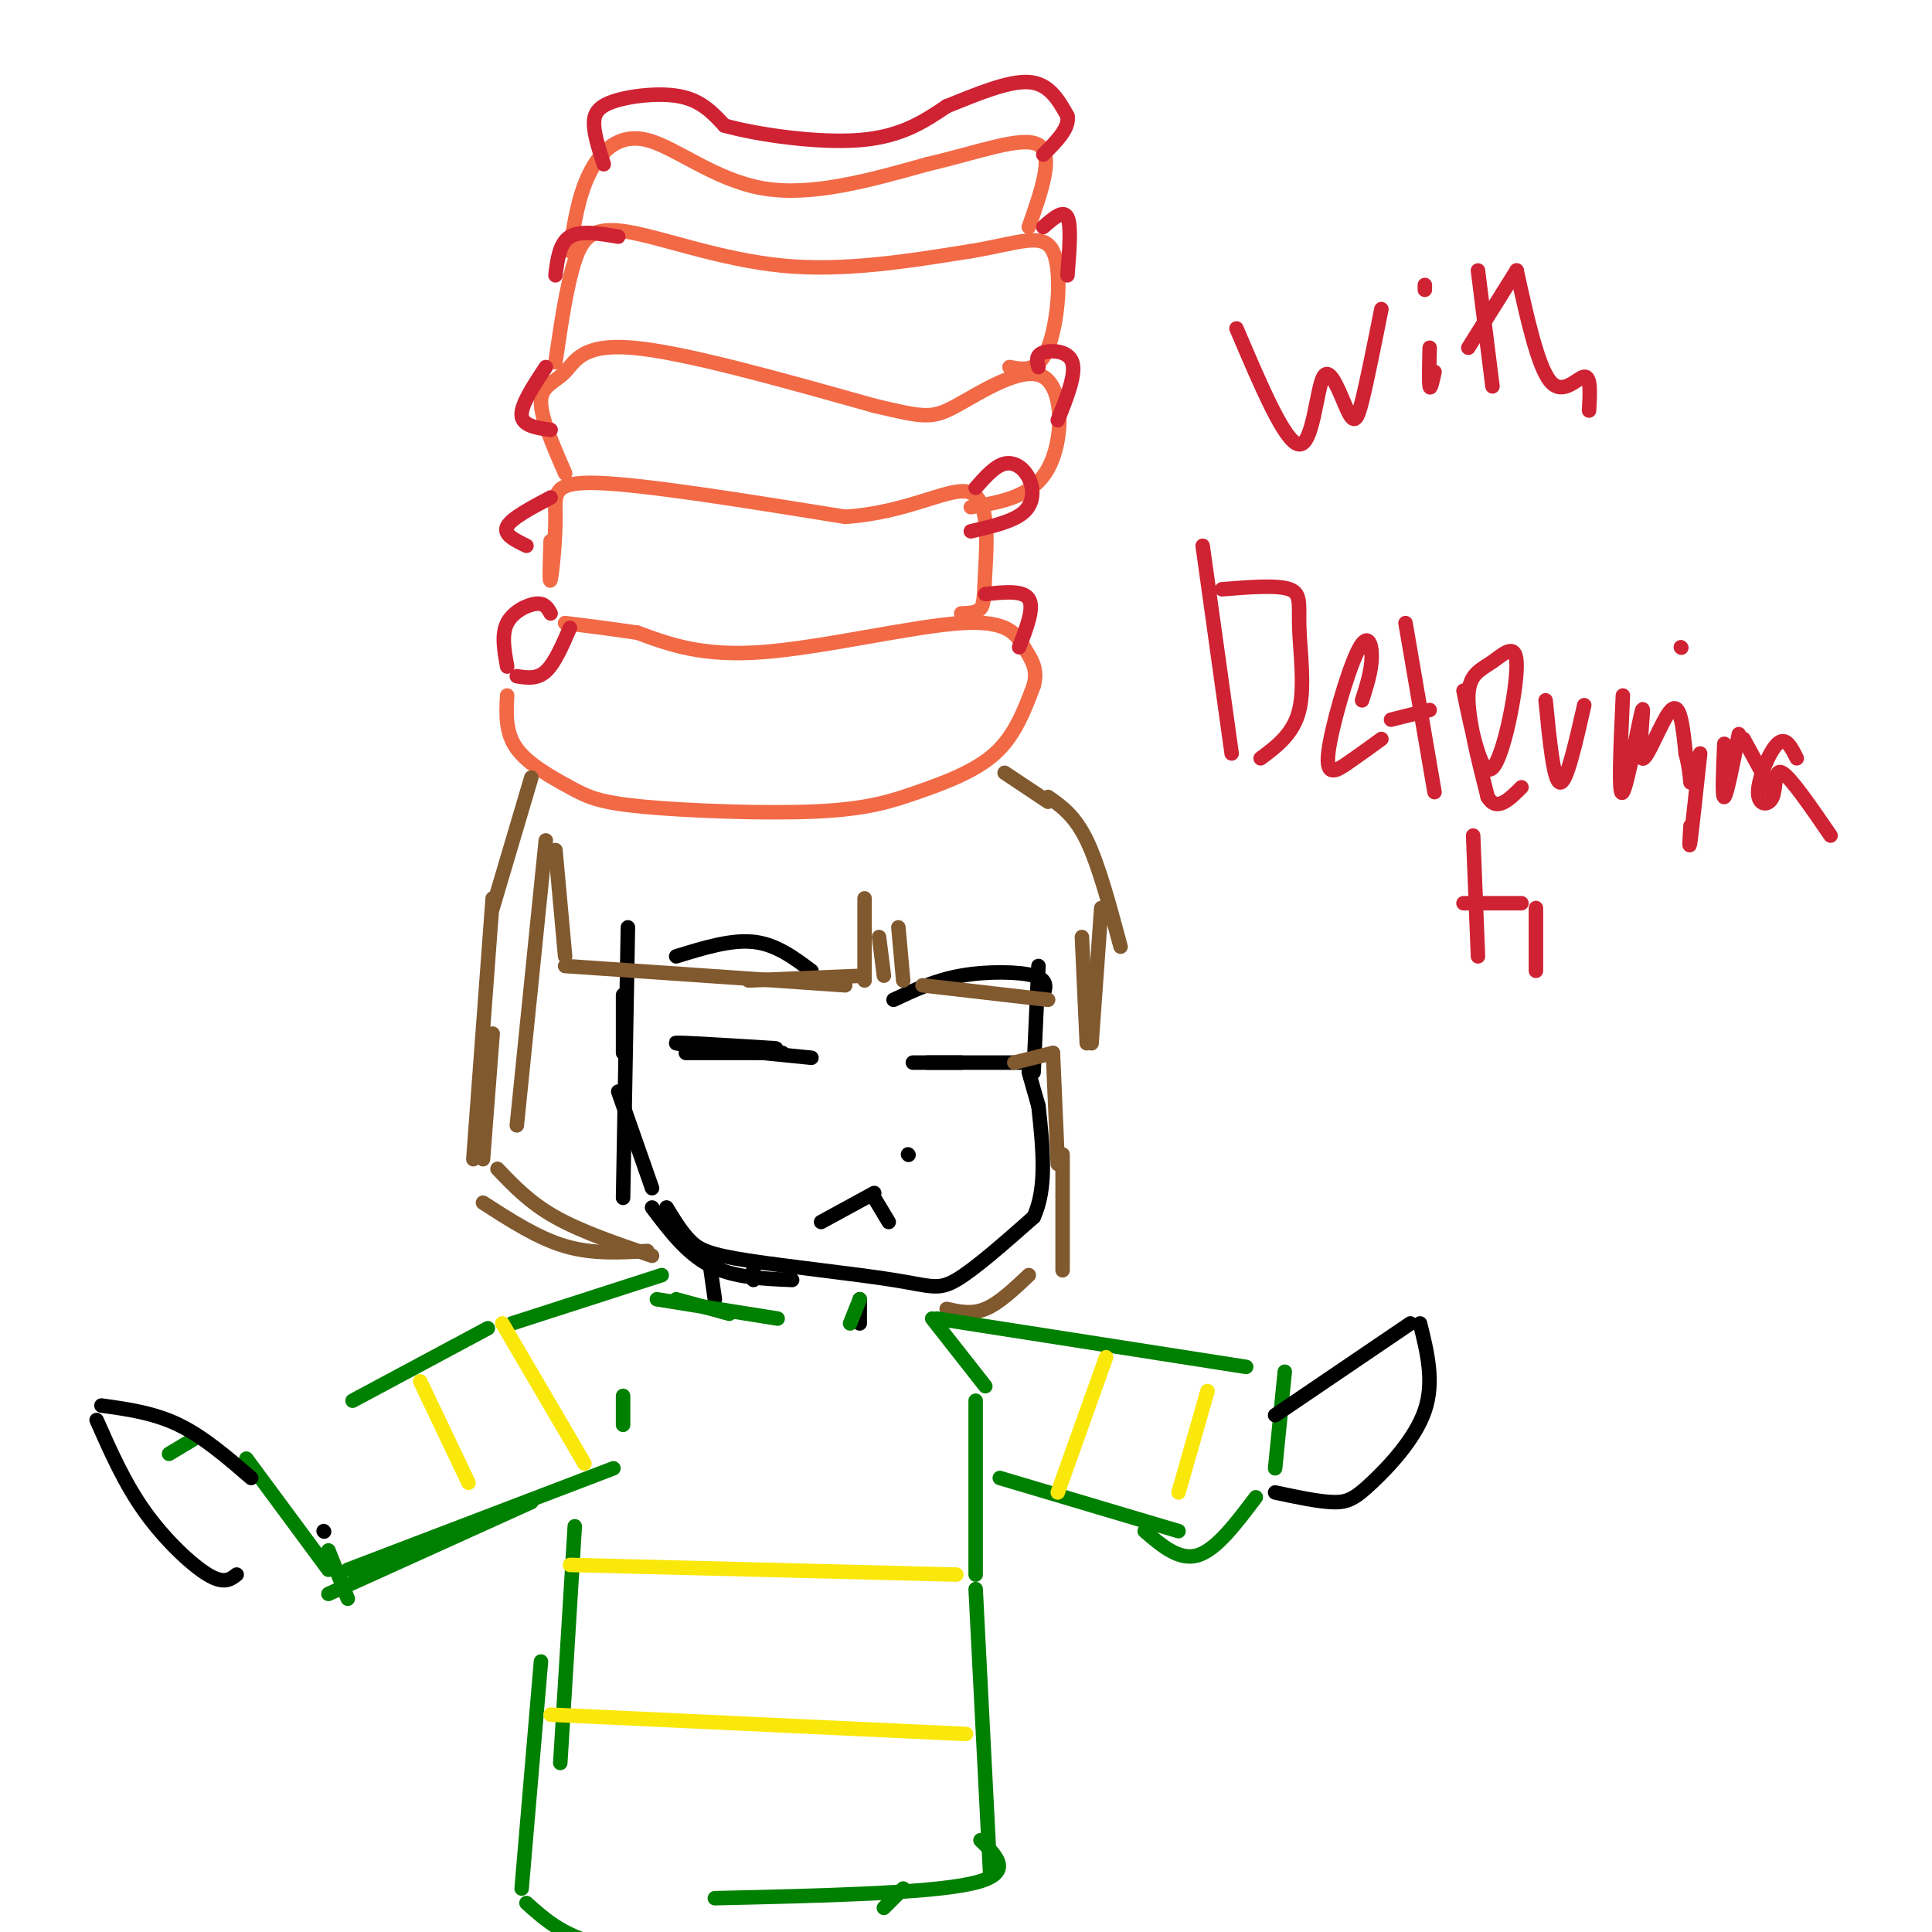 <svg viewBox='0 0 400 400' version='1.1' xmlns='http://www.w3.org/2000/svg' xmlns:xlink='http://www.w3.org/1999/xlink'><g fill='none' stroke='rgb(0,0,0)' stroke-width='3' stroke-linecap='round' stroke-linejoin='round'><path d='M129,206c0.000,0.000 0.000,12.000 0,12'/><path d='M130,192c0.000,0.000 -1.000,56.000 -1,56'/><path d='M128,226c0.000,0.000 7.000,20.000 7,20'/><path d='M135,250c3.583,4.750 7.167,9.500 12,12c4.833,2.500 10.917,2.750 17,3'/><path d='M138,250c1.585,2.606 3.171,5.212 5,7c1.829,1.788 3.903,2.758 12,4c8.097,1.242 22.219,2.758 30,4c7.781,1.242 9.223,2.212 13,0c3.777,-2.212 9.888,-7.606 16,-13'/><path d='M214,252c2.833,-6.000 1.917,-14.500 1,-23'/><path d='M215,229c0.000,0.000 -2.000,-7.000 -2,-7'/><path d='M214,222c0.000,0.000 1.000,-22.000 1,-22'/><path d='M142,218c0.000,0.000 20.000,0.000 20,0'/><path d='M168,219c-13.333,-1.333 -26.667,-2.667 -28,-3c-1.333,-0.333 9.333,0.333 20,1'/><path d='M160,217c2.333,0.167 -1.833,0.083 -6,0'/><path d='M189,220c10.667,0.000 21.333,0.000 23,0c1.667,0.000 -5.667,0.000 -13,0'/><path d='M199,220c-3.333,0.000 -5.167,0.000 -7,0'/><path d='M188,239c0.000,0.000 0.100,0.100 0.1,0.1'/><path d='M170,253c0.000,0.000 11.000,-6.000 11,-6'/><path d='M181,248c0.000,0.000 3.000,5.000 3,5'/><path d='M140,198c5.667,-1.750 11.333,-3.500 16,-3c4.667,0.500 8.333,3.250 12,6'/><path d='M185,207c4.289,-2.022 8.578,-4.044 14,-5c5.422,-0.956 11.978,-0.844 15,0c3.022,0.844 2.511,2.422 2,4'/><path d='M156,262c0.000,0.000 0.000,3.000 0,3'/><path d='M178,269c0.000,0.000 0.000,5.000 0,5'/><path d='M147,262c0.000,0.000 1.000,7.000 1,7'/></g>
<g fill='none' stroke='rgb(129,89,47)' stroke-width='3' stroke-linecap='round' stroke-linejoin='round'><path d='M115,176c0.000,0.000 2.000,22.000 2,22'/><path d='M117,200c0.000,0.000 58.000,4.000 58,4'/><path d='M155,203c0.000,0.000 24.000,-1.000 24,-1'/><path d='M179,186c0.000,0.000 0.000,17.000 0,17'/><path d='M182,194c0.000,0.000 1.000,8.000 1,8'/><path d='M186,192c0.000,0.000 1.000,11.000 1,11'/><path d='M191,204c0.000,0.000 26.000,3.000 26,3'/><path d='M224,194c0.000,0.000 1.000,22.000 1,22'/><path d='M228,188c0.000,0.000 -2.000,28.000 -2,28'/><path d='M218,218c0.000,0.000 -8.000,2.000 -8,2'/><path d='M113,174c0.000,0.000 -6.000,59.000 -6,59'/><path d='M103,242c3.333,3.500 6.667,7.000 12,10c5.333,3.000 12.667,5.500 20,8'/><path d='M134,259c-5.667,0.333 -11.333,0.667 -17,-1c-5.667,-1.667 -11.333,-5.333 -17,-9'/><path d='M100,240c0.000,0.000 2.000,-26.000 2,-26'/><path d='M102,186c0.000,0.000 -4.000,54.000 -4,54'/><path d='M218,218c0.000,0.000 1.000,23.000 1,23'/><path d='M220,239c0.000,0.000 0.000,24.000 0,24'/><path d='M213,264c-3.083,2.917 -6.167,5.833 -9,7c-2.833,1.167 -5.417,0.583 -8,0'/></g>
<g fill='none' stroke='rgb(0,128,0)' stroke-width='3' stroke-linecap='round' stroke-linejoin='round'><path d='M136,269c0.000,0.000 25.000,4.000 25,4'/><path d='M178,269c0.000,0.000 -2.000,5.000 -2,5'/><path d='M151,272c0.000,0.000 -11.000,-3.000 -11,-3'/><path d='M137,264c0.000,0.000 -31.000,10.000 -31,10'/><path d='M101,275c0.000,0.000 -28.000,15.000 -28,15'/><path d='M40,298c0.000,0.000 -5.000,3.000 -5,3'/><path d='M68,321c0.000,0.000 4.000,10.000 4,10'/><path d='M51,302c0.000,0.000 17.000,23.000 17,23'/><path d='M68,330c0.000,0.000 42.000,-19.000 42,-19'/><path d='M72,325c0.000,0.000 55.000,-21.000 55,-21'/><path d='M129,289c0.000,0.000 0.000,6.000 0,6'/><path d='M119,316c0.000,0.000 -3.000,49.000 -3,49'/><path d='M112,344c0.000,0.000 -4.000,47.000 -4,47'/><path d='M193,273c0.000,0.000 11.000,14.000 11,14'/><path d='M202,290c0.000,0.000 0.000,36.000 0,36'/><path d='M202,329c0.000,0.000 3.000,59.000 3,59'/><path d='M203,381c3.583,3.500 7.167,7.000 -2,9c-9.167,2.000 -31.083,2.500 -53,3'/><path d='M109,394c4.083,3.667 8.167,7.333 17,9c8.833,1.667 22.417,1.333 36,1'/><path d='M187,391c0.000,0.000 -4.000,4.000 -4,4'/><path d='M194,273c0.000,0.000 64.000,10.000 64,10'/><path d='M266,284c0.000,0.000 -2.000,20.000 -2,20'/><path d='M260,310c-4.083,5.417 -8.167,10.833 -12,12c-3.833,1.167 -7.417,-1.917 -11,-5'/><path d='M207,306c0.000,0.000 37.000,11.000 37,11'/></g>
<g fill='none' stroke='rgb(250,232,11)' stroke-width='3' stroke-linecap='round' stroke-linejoin='round'><path d='M87,286c0.000,0.000 10.000,21.000 10,21'/><path d='M104,274c0.000,0.000 17.000,29.000 17,29'/><path d='M118,324c0.000,0.000 80.000,2.000 80,2'/><path d='M114,355c0.000,0.000 86.000,4.000 86,4'/><path d='M229,281c0.000,0.000 -10.000,28.000 -10,28'/><path d='M250,288c0.000,0.000 -6.000,21.000 -6,21'/></g>
<g fill='none' stroke='rgb(0,0,0)' stroke-width='3' stroke-linecap='round' stroke-linejoin='round'><path d='M52,306c-4.917,-4.250 -9.833,-8.500 -15,-11c-5.167,-2.500 -10.583,-3.250 -16,-4'/><path d='M20,294c2.911,6.578 5.822,13.156 10,19c4.178,5.844 9.622,10.956 13,13c3.378,2.044 4.689,1.022 6,0'/><path d='M67,317c0.000,0.000 0.100,0.100 0.1,0.1'/><path d='M264,293c0.000,0.000 28.000,-19.000 28,-19'/><path d='M294,274c1.500,6.042 3.000,12.083 1,18c-2.000,5.917 -7.500,11.708 -11,15c-3.500,3.292 -5.000,4.083 -8,4c-3.000,-0.083 -7.500,-1.042 -12,-2'/></g>
<g fill='none' stroke='rgb(242,105,70)' stroke-width='3' stroke-linecap='round' stroke-linejoin='round'><path d='M105,144c-0.201,3.851 -0.401,7.701 2,11c2.401,3.299 7.404,6.045 11,8c3.596,1.955 5.787,3.118 15,4c9.213,0.882 25.449,1.484 36,1c10.551,-0.484 15.418,-2.053 21,-4c5.582,-1.947 11.881,-4.270 16,-8c4.119,-3.730 6.060,-8.865 8,-14'/><path d='M214,142c1.002,-3.566 -0.494,-5.482 -2,-8c-1.506,-2.518 -3.021,-5.640 -13,-5c-9.979,0.640 -28.423,5.040 -41,6c-12.577,0.960 -19.289,-1.520 -26,-4'/><path d='M132,131c-6.833,-1.000 -10.917,-1.500 -15,-2'/><path d='M114,112c-0.149,4.601 -0.298,9.202 0,8c0.298,-1.202 1.042,-8.208 1,-13c-0.042,-4.792 -0.869,-7.369 9,-7c9.869,0.369 30.435,3.685 51,7'/><path d='M175,107c13.593,-0.895 22.077,-6.632 26,-5c3.923,1.632 3.287,10.632 3,16c-0.287,5.368 -0.225,7.105 -1,8c-0.775,0.895 -2.388,0.947 -4,1'/><path d='M117,98c-2.560,-5.881 -5.119,-11.762 -5,-15c0.119,-3.238 2.917,-3.833 5,-6c2.083,-2.167 3.452,-5.905 14,-5c10.548,0.905 30.274,6.452 50,12'/><path d='M181,84c10.561,2.498 11.965,2.742 17,0c5.035,-2.742 13.702,-8.469 18,-6c4.298,2.469 4.228,13.134 1,19c-3.228,5.866 -9.614,6.933 -16,8'/><path d='M115,75c1.167,-7.970 2.333,-15.940 4,-21c1.667,-5.060 3.833,-7.208 11,-6c7.167,1.208 19.333,5.774 32,7c12.667,1.226 25.833,-0.887 39,-3'/><path d='M201,52c9.845,-1.607 14.958,-4.125 17,0c2.042,4.125 1.012,14.893 -1,20c-2.012,5.107 -5.006,4.554 -8,4'/><path d='M118,52c0.845,-5.643 1.690,-11.286 4,-16c2.310,-4.714 6.083,-8.500 12,-7c5.917,1.500 13.976,8.286 24,10c10.024,1.714 22.012,-1.643 34,-5'/><path d='M192,34c10.489,-2.422 19.711,-5.978 23,-4c3.289,1.978 0.644,9.489 -2,17'/></g>
<g fill='none' stroke='rgb(129,89,47)' stroke-width='3' stroke-linecap='round' stroke-linejoin='round'><path d='M110,161c0.000,0.000 -8.000,27.000 -8,27'/><path d='M208,160c0.000,0.000 9.000,6.000 9,6'/><path d='M217,165c2.750,1.917 5.500,3.833 8,9c2.500,5.167 4.750,13.583 7,22'/></g>
<g fill='none' stroke='rgb(207,34,51)' stroke-width='3' stroke-linecap='round' stroke-linejoin='round'><path d='M114,127c-0.600,-1.089 -1.200,-2.178 -3,-2c-1.800,0.178 -4.800,1.622 -6,4c-1.200,2.378 -0.600,5.689 0,9'/><path d='M107,140c2.083,0.333 4.167,0.667 6,-1c1.833,-1.667 3.417,-5.333 5,-9'/><path d='M204,123c3.917,-0.417 7.833,-0.833 9,1c1.167,1.833 -0.417,5.917 -2,10'/><path d='M202,101c2.006,-2.268 4.012,-4.536 6,-5c1.988,-0.464 3.958,0.875 5,3c1.042,2.125 1.155,5.036 -1,7c-2.155,1.964 -6.577,2.982 -11,4'/><path d='M114,103c-4.083,2.167 -8.167,4.333 -9,6c-0.833,1.667 1.583,2.833 4,4'/><path d='M113,76c-2.583,3.917 -5.167,7.833 -5,10c0.167,2.167 3.083,2.583 6,3'/><path d='M215,76c-0.311,-1.222 -0.622,-2.444 1,-3c1.622,-0.556 5.178,-0.444 6,2c0.822,2.444 -1.089,7.222 -3,12'/><path d='M128,49c-3.917,-0.667 -7.833,-1.333 -10,0c-2.167,1.333 -2.583,4.667 -3,8'/><path d='M216,47c2.083,-1.833 4.167,-3.667 5,-2c0.833,1.667 0.417,6.833 0,12'/><path d='M125,34c-0.935,-2.881 -1.869,-5.762 -2,-8c-0.131,-2.238 0.542,-3.833 4,-5c3.458,-1.167 9.702,-1.905 14,-1c4.298,0.905 6.649,3.452 9,6'/><path d='M150,26c6.822,1.911 19.378,3.689 28,3c8.622,-0.689 13.311,-3.844 18,-7'/><path d='M196,22c6.222,-2.511 12.778,-5.289 17,-5c4.222,0.289 6.111,3.644 8,7'/><path d='M221,24c0.500,2.500 -2.250,5.250 -5,8'/><path d='M256,68c5.062,11.927 10.124,23.853 13,24c2.876,0.147 3.565,-11.486 5,-14c1.435,-2.514 3.617,4.093 5,7c1.383,2.907 1.967,2.116 3,-2c1.033,-4.116 2.517,-11.558 4,-19'/><path d='M296,72c-0.083,3.583 -0.167,7.167 0,8c0.167,0.833 0.583,-1.083 1,-3'/><path d='M295,60c0.000,0.000 0.000,-1.000 0,-1'/><path d='M306,56c0.000,0.000 3.000,24.000 3,24'/><path d='M304,72c0.000,0.000 10.000,-16.000 10,-16'/><path d='M314,56c2.200,9.978 4.400,19.956 7,23c2.600,3.044 5.600,-0.844 7,-1c1.400,-0.156 1.200,3.422 1,7'/><path d='M249,113c0.000,0.000 6.000,43.000 6,43'/><path d='M253,122c5.738,-0.458 11.476,-0.917 14,0c2.524,0.917 1.833,3.208 2,8c0.167,4.792 1.190,12.083 0,17c-1.190,4.917 -4.595,7.458 -8,10'/><path d='M282,145c0.982,-3.078 1.965,-6.156 2,-9c0.035,-2.844 -0.877,-5.453 -3,-1c-2.123,4.453 -5.456,15.968 -6,21c-0.544,5.032 1.702,3.581 4,2c2.298,-1.581 4.649,-3.290 7,-5'/><path d='M291,129c0.000,0.000 6.000,35.000 6,35'/><path d='M288,149c0.000,0.000 8.000,-2.000 8,-2'/><path d='M303,143c1.864,9.088 3.729,18.175 6,16c2.271,-2.175 4.949,-15.614 5,-21c0.051,-5.386 -2.525,-2.719 -5,-1c-2.475,1.719 -4.850,2.491 -5,7c-0.150,4.509 1.925,12.754 4,21'/><path d='M308,165c1.833,3.167 4.417,0.583 7,-2'/><path d='M320,145c0.833,8.417 1.667,16.833 3,17c1.333,0.167 3.167,-7.917 5,-16'/><path d='M336,144c-0.496,10.775 -0.992,21.550 0,20c0.992,-1.550 3.472,-15.426 4,-17c0.528,-1.574 -0.896,9.153 0,10c0.896,0.847 4.113,-8.187 6,-10c1.887,-1.813 2.443,3.593 3,9'/><path d='M349,156c0.667,2.500 0.833,4.250 1,6'/><path d='M352,156c-0.833,7.750 -1.667,15.500 -2,18c-0.333,2.500 -0.167,-0.250 0,-3'/><path d='M348,134c0.000,0.000 0.100,0.100 0.1,0.1'/><path d='M357,154c-0.250,5.667 -0.500,11.333 0,11c0.500,-0.333 1.750,-6.667 3,-13'/><path d='M361,153c0.000,0.000 6.000,11.000 6,11'/><path d='M372,157c-1.147,-2.309 -2.293,-4.619 -4,-3c-1.707,1.619 -3.973,7.166 -4,10c-0.027,2.834 2.185,2.955 3,1c0.815,-1.955 0.233,-5.987 2,-5c1.767,0.987 5.884,6.994 10,13'/><path d='M305,173c0.000,0.000 1.000,25.000 1,25'/><path d='M303,187c0.000,0.000 12.000,0.000 12,0'/><path d='M318,188c0.000,0.000 0.000,13.000 0,13'/></g>
</svg>